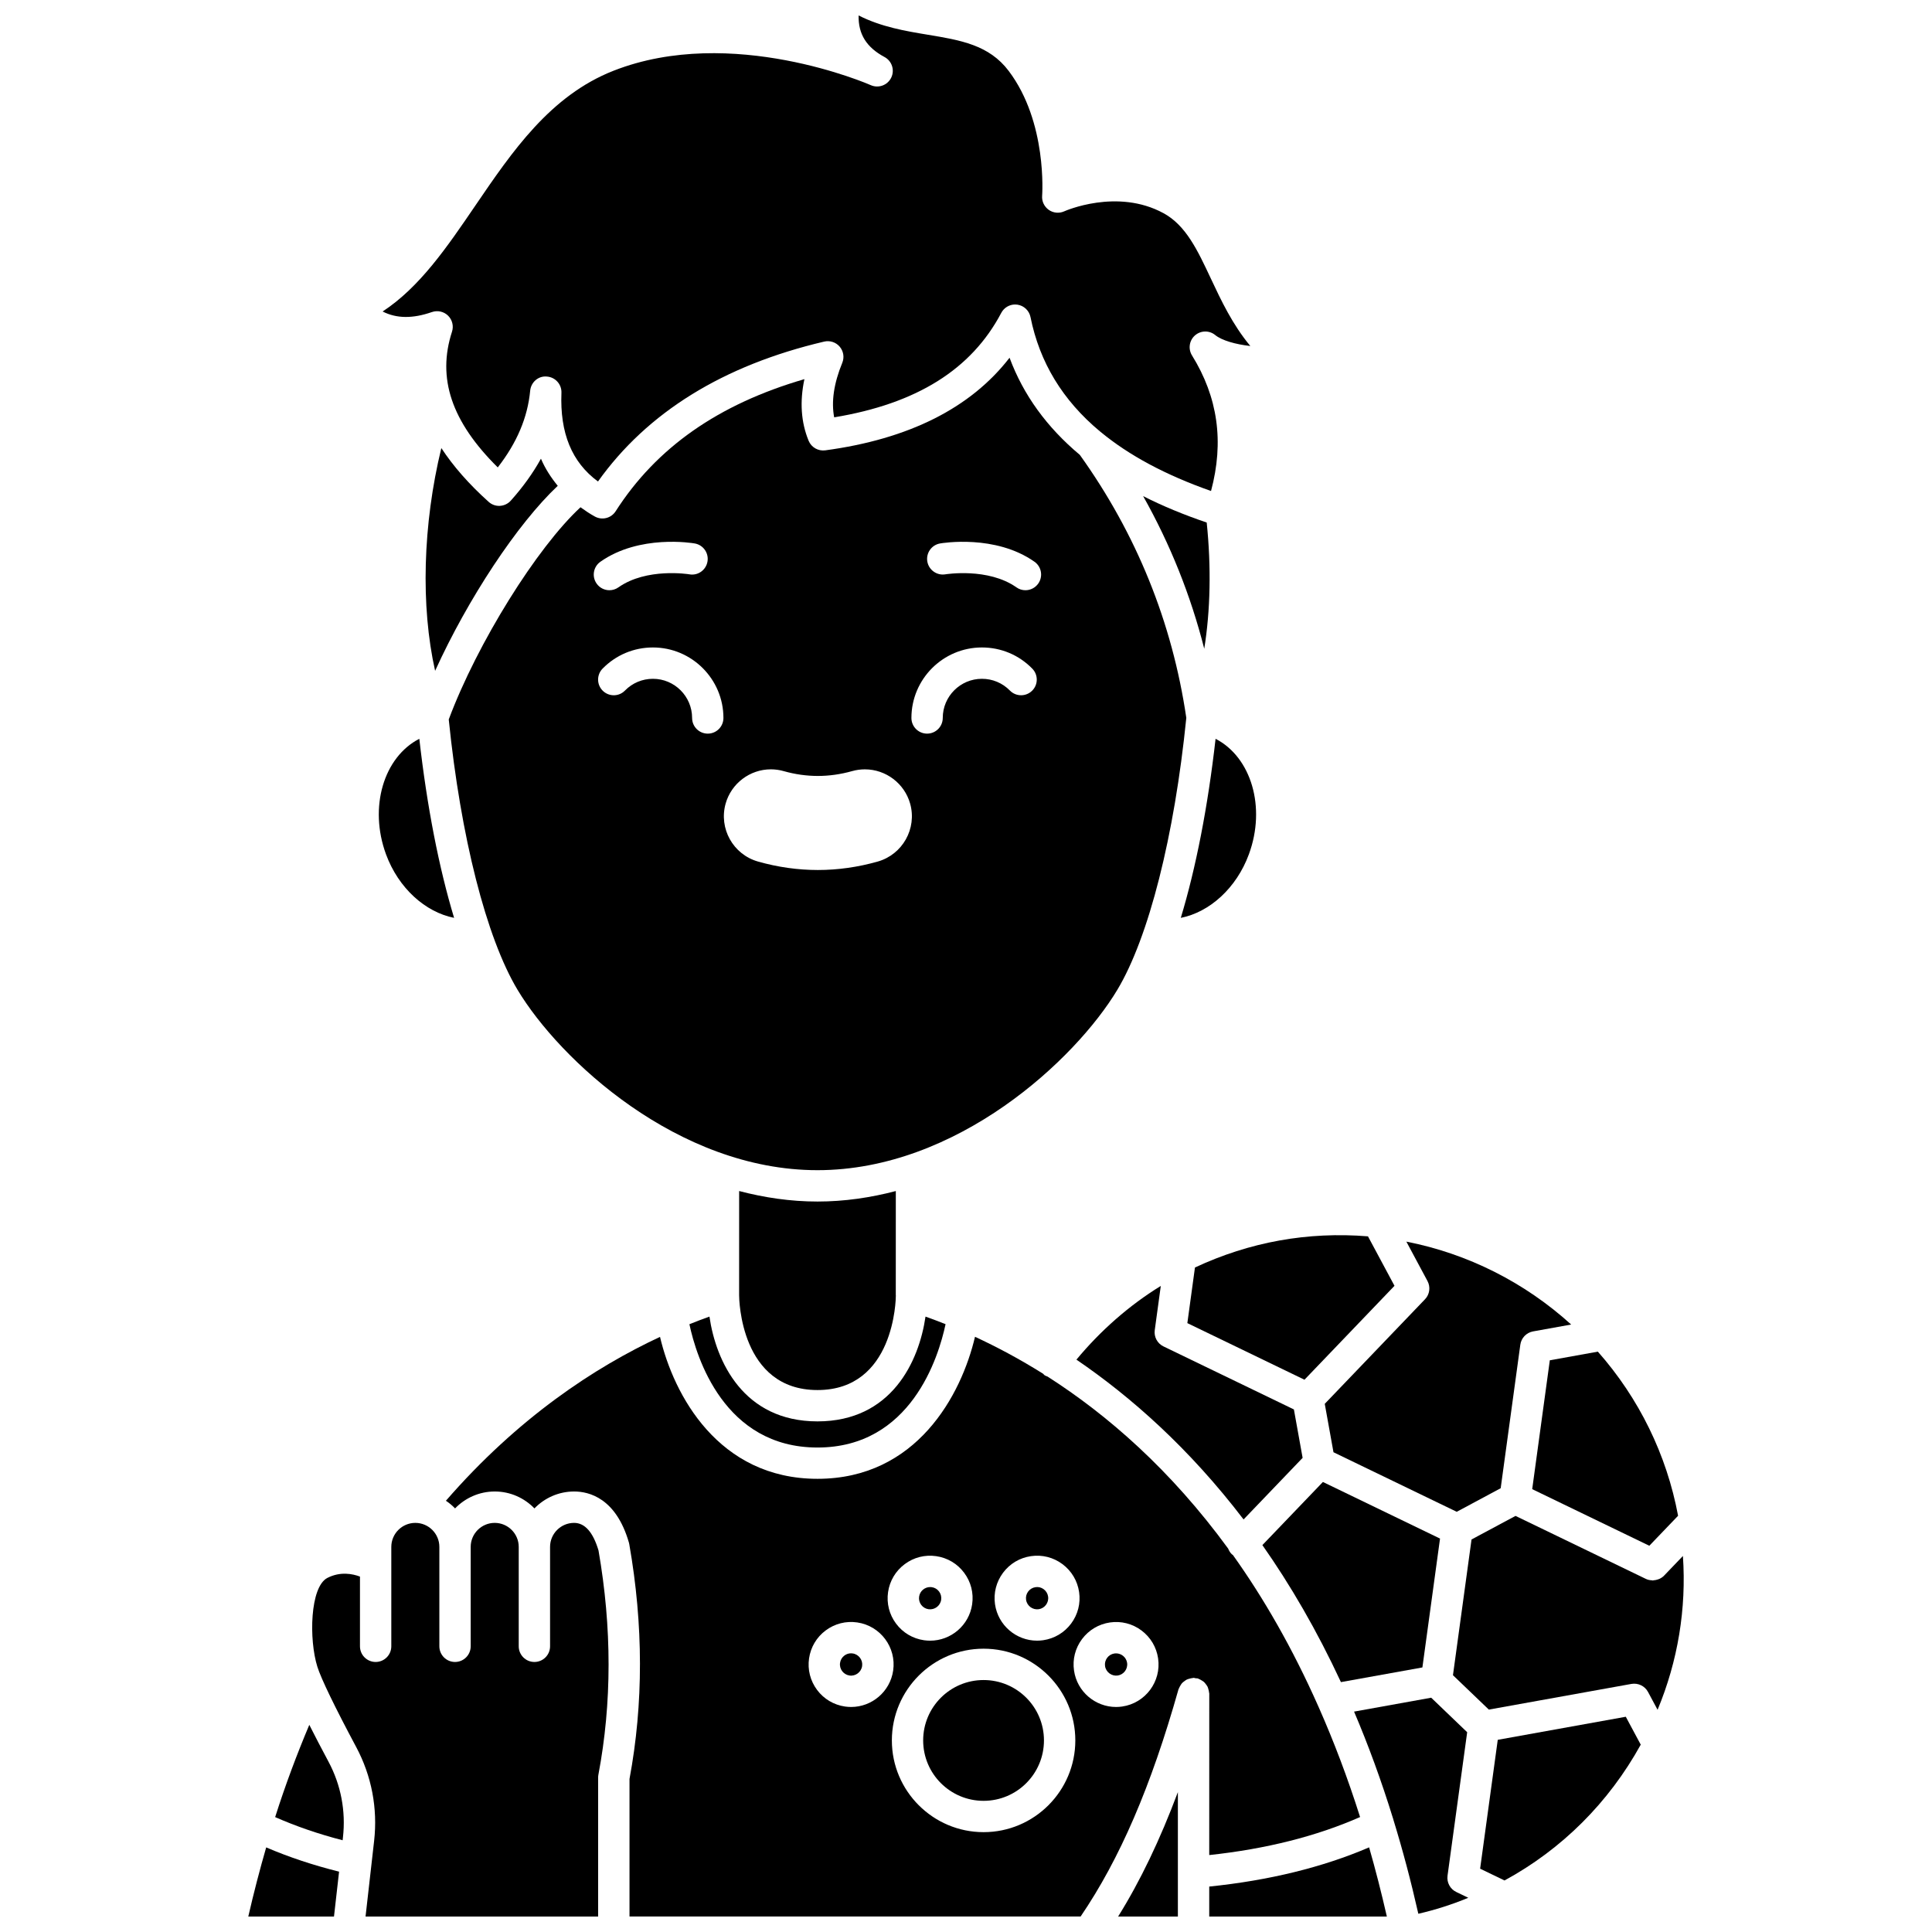 <?xml version="1.0" encoding="UTF-8"?>
<!-- Uploaded to: ICON Repo, www.iconrepo.com, Generator: ICON Repo Mixer Tools -->
<svg width="800px" height="800px" version="1.1" viewBox="144 144 512 512" xmlns="http://www.w3.org/2000/svg">
 <defs>
  <clipPath id="g">
   <path d="m245 148.09h231v126.91h-231z"/>
  </clipPath>
  <clipPath id="f">
   <path d="m209 633h25v18.902h-25z"/>
  </clipPath>
  <clipPath id="e">
   <path d="m226 547h80v104.9h-80z"/>
  </clipPath>
  <clipPath id="d">
   <path d="m464 633h48v18.902h-48z"/>
  </clipPath>
  <clipPath id="c">
   <path d="m440 618h17v33.902h-17z"/>
  </clipPath>
  <clipPath id="b">
   <path d="m502 593h32v58.902h-32z"/>
  </clipPath>
  <clipPath id="a">
   <path d="m262 498h243v153.9h-243z"/>
  </clipPath>
 </defs>
 <path d="m458.66 494.64 31.039 15 23.855-24.887-7.027-13.109c-7.941-0.645-15.832-0.277-23.473 1.102-7.641 1.375-15.156 3.777-22.379 7.156z"/>
 <path d="m466.14 339.79c-2.035 18.004-5.211 34.211-9.215 47.453 7.613-1.504 14.738-7.859 18.043-16.848 4.602-12.504 0.594-25.758-8.828-30.605z"/>
 <path d="m473.56 546.67 15.648-16.324-2.312-12.832-34.566-16.703c-1.621-0.781-2.551-2.519-2.309-4.301l1.602-11.727c-8.453 5.199-15.996 11.871-22.359 19.535 14.402 9.816 29.875 23.461 44.297 42.352z"/>
 <g clip-path="url(#g)">
  <path d="m258.47 226.7c1.48-0.52 3.144-0.148 4.269 0.949 1.125 1.105 1.531 2.75 1.047 4.246-4 12.328-0.145 23.836 12.125 35.973 5.098-6.559 7.918-13.242 8.59-20.328 0.211-2.242 2.164-3.973 4.414-3.75 2.246 0.152 3.961 2.062 3.871 4.309-0.426 10.676 2.746 18.402 9.684 23.504 13.062-18.336 33.211-30.801 59.953-37.078 1.512-0.348 3.102 0.168 4.106 1.348 1.008 1.184 1.273 2.832 0.684 4.269-2.231 5.438-2.945 10.289-2.148 14.457 21.875-3.617 36.379-12.691 44.281-27.684 0.727-1.375 2.152-2.219 3.672-2.219 0.195 0 0.395 0.012 0.594 0.043 1.734 0.25 3.129 1.566 3.481 3.289 2.418 12.004 8.508 22.051 18.406 30.297 0.055 0.035 0.094 0.082 0.148 0.117 7.543 6.246 17.277 11.457 29.289 15.68 3.488-13.055 1.824-24.844-5.043-35.93-1.066-1.727-0.734-3.969 0.789-5.305 1.527-1.336 3.793-1.379 5.363-0.094 1.742 1.43 5.41 2.473 9.305 2.906-4.75-5.715-7.731-12.066-10.465-17.887-3.543-7.543-6.598-14.062-12.516-17.297-12.316-6.731-26.191-0.574-26.328-0.512-1.336 0.605-2.91 0.461-4.106-0.383-1.203-0.848-1.875-2.262-1.758-3.727 0.012-0.191 1.43-19.469-8.859-33.09-5.215-6.906-12.754-8.156-21.48-9.602-5.848-0.973-12.285-2.043-18.297-5.106-0.109 4.977 2.121 8.477 6.863 11.016 1.973 1.055 2.754 3.481 1.773 5.484-0.984 2.004-3.379 2.879-5.422 1.969-0.367-0.168-36.848-16.113-68.168-3.812-16.762 6.586-26.859 21.41-36.629 35.75-7.527 11.047-14.703 21.582-24.559 28.051 3.711 1.887 7.977 1.918 13.07 0.145z"/>
 </g>
 <g clip-path="url(#f)">
  <path d="m209.8 651.9h22.711l1.348-11.891c-6.84-1.707-13.309-3.852-19.316-6.43-1.719 5.965-3.312 12.07-4.742 18.32z"/>
 </g>
 <path d="m225.97 601.1c-3.297 7.816-6.348 15.938-9.051 24.449 5.543 2.441 11.527 4.5 17.883 6.141l0.086-0.785c0.785-6.941-0.535-13.871-3.828-20.031-1.957-3.656-3.637-6.891-5.09-9.773z"/>
 <path d="m264.34 387.24c-4.004-13.242-7.18-29.445-9.215-47.453-9.422 4.848-13.426 18.102-8.832 30.605 3.309 8.992 10.43 15.34 18.047 16.848z"/>
 <path d="m550.05 538.64 31.039 15 7.621-7.949c-3.012-16.152-10.34-31.133-21.262-43.492l-12.73 2.293z"/>
 <path d="m521.64 488.32-26.566 27.711 2.312 12.828 32.664 15.781 11.648-6.246 5.203-38.035c0.246-1.781 1.605-3.199 3.375-3.523l10.098-1.82c-12.32-11.184-27.418-18.785-43.676-21.973l5.598 10.438c0.855 1.594 0.586 3.547-0.656 4.84z"/>
 <path d="m360.64 462.42c-7.148 0-14.09-1.039-20.758-2.785l-0.008 27.633c0.004 1.016 0.344 25.109 20.77 25.109 20.398 0 20.766-24.035 20.77-25.109h-0.02l0.008-27.629c-6.676 1.746-13.613 2.781-20.762 2.781z"/>
 <g clip-path="url(#e)">
  <path d="m296.14 547.58c-3.512 0-6.367 2.856-6.367 6.363v26.344c0 2.293-1.859 4.152-4.152 4.152-2.293 0-4.152-1.859-4.152-4.152v-26.344c0-3.508-2.856-6.363-6.367-6.363-3.508 0-6.363 2.856-6.363 6.363v26.344c0 2.293-1.859 4.152-4.152 4.152-2.293 0-4.152-1.859-4.152-4.152v-26.344c0-3.508-2.856-6.363-6.367-6.363-3.512 0-6.367 2.856-6.367 6.363v26.344c0 2.293-1.859 4.152-4.152 4.152s-4.152-1.859-4.152-4.152v-18.477c-1.945-0.734-5.191-1.402-8.621 0.344-4.637 2.359-4.938 16.363-2.664 23.574 1 3.168 4.648 10.711 10.277 21.242 4.09 7.652 5.734 16.254 4.758 24.879l-2.273 20.059h61.637v-36.84c0-0.262 0.023-0.52 0.074-0.773 3.586-18.953 3.594-38.941 0.027-59.406-1.445-4.852-3.621-7.309-6.469-7.309z"/>
 </g>
 <path d="m326.7 494.93c1.84 8.672 9.164 32.68 33.941 32.68 24.793 0 32.105-24.031 33.945-32.691-1.82-0.727-3.586-1.391-5.316-2.004-1.715 11.852-8.996 27.766-28.629 27.766-19.633 0-26.914-15.914-28.629-27.77-1.723 0.613-3.496 1.289-5.312 2.019z"/>
 <path d="m279.36 276.68c-0.734 0.82-1.77 1.312-2.863 1.375-1.117 0.07-2.18-0.324-2.996-1.055-5.269-4.734-9.41-9.48-12.543-14.258-4.93 20.25-5.496 41.934-1.648 59.035 8.664-19.055 21.762-38.926 32.5-49.031-1.785-2.184-3.328-4.543-4.453-7.188-2.102 3.805-4.766 7.519-7.996 11.121z"/>
 <path d="m440.11 406.3c8.316-13.859 15.133-40.773 18.273-72.062-3.727-25.309-13.215-48.754-28.215-69.688-8.727-7.301-14.969-15.887-18.625-25.746-10.305 13.32-26.688 21.562-48.852 24.543-1.859 0.242-3.676-0.789-4.394-2.531-2.019-4.902-2.391-10.375-1.121-16.34-22.816 6.644-39.223 18.145-50.027 35.016-1.176 1.836-3.566 2.445-5.484 1.406-1.375-0.75-2.613-1.598-3.824-2.469-11.516 10.633-27.355 35.98-34.918 56.23 3.16 31.105 9.953 57.844 18.227 71.641 11.09 18.484 42.473 47.809 79.48 47.809 37.004 0.004 68.391-29.32 79.48-47.809zm-137-113.43c10.359-7.301 24.414-4.953 25.004-4.848 2.258 0.395 3.769 2.547 3.375 4.805-0.395 2.254-2.535 3.785-4.797 3.375-0.223-0.039-11.336-1.809-18.801 3.453-0.727 0.516-1.562 0.762-2.387 0.762-1.305 0-2.59-0.609-3.394-1.762-1.324-1.875-0.871-4.469 1-5.785zm28.457 45.551c-2.293 0-4.152-1.859-4.152-4.152 0-5.723-4.66-10.379-10.379-10.379-2.812 0-5.449 1.109-7.414 3.113-1.602 1.645-4.234 1.664-5.871 0.062-1.641-1.605-1.664-4.234-0.062-5.871 3.547-3.617 8.281-5.609 13.344-5.609 10.301 0 18.684 8.383 18.684 18.684 0 2.297-1.859 4.152-4.148 4.152zm45.023 33.906c-5.234 1.48-10.566 2.234-15.848 2.234-5.285 0-10.621-0.75-15.852-2.238-6.606-1.871-10.457-8.77-8.586-15.375 1.508-5.34 6.434-9.066 11.984-9.066 1.148 0 2.301 0.16 3.41 0.477 3 0.852 6.043 1.277 9.047 1.277 3.012 0 6.059-0.434 9.07-1.281 1.102-0.312 2.234-0.469 3.383-0.469 5.562 0 10.492 3.734 11.996 9.082 1.859 6.598-2 13.488-8.605 15.359zm40.914-45.262c-1.641 1.602-4.269 1.578-5.871-0.062-1.969-2.008-4.602-3.113-7.414-3.113-5.723 0-10.379 4.66-10.379 10.379 0 2.293-1.859 4.152-4.152 4.152-2.293 0-4.152-1.859-4.152-4.152 0-10.301 8.383-18.684 18.684-18.684 5.062 0 9.805 1.992 13.344 5.609 1.609 1.641 1.582 4.269-0.059 5.871zm1.641-28.41c-0.809 1.145-2.094 1.762-3.394 1.762-0.828 0-1.66-0.246-2.387-0.762-7.508-5.289-18.711-3.469-18.824-3.453-2.231 0.379-4.402-1.133-4.789-3.387-0.387-2.254 1.121-4.402 3.375-4.793 0.594-0.105 14.664-2.449 25.023 4.848 1.871 1.316 2.316 3.91 0.996 5.785z"/>
 <path d="m463.79 282.48c-6.098-2.074-11.734-4.402-16.848-7.004 7.191 12.766 12.594 26.285 16.195 40.445 1.637-10.152 1.871-21.645 0.652-33.441z"/>
 <path d="m520.95 585.89 4.672-34.152-31.039-15-16.039 16.727c7.406 10.543 14.441 22.594 20.816 36.312z"/>
 <path d="m420.66 605.23c0 8.84-7.164 16.008-16.004 16.008s-16.008-7.168-16.008-16.008c0-8.84 7.168-16.004 16.008-16.004s16.004 7.164 16.004 16.004"/>
 <g clip-path="url(#d)">
  <path d="m464.46 643.96v7.949h47.074c-1.449-6.348-3.016-12.469-4.703-18.34-12.309 5.289-26.527 8.766-42.371 10.391z"/>
 </g>
 <g clip-path="url(#c)">
  <path d="m456.15 651.9v-32.969c-4.738 12.637-9.938 23.512-15.836 32.969z"/>
 </g>
 <path d="m439.77 582.16c-0.141 0-0.281 0.008-0.426 0.027-0.781 0.113-1.469 0.523-1.941 1.152-0.473 0.633-0.668 1.41-0.555 2.191 0.234 1.613 1.773 2.727 3.348 2.5 1.609-0.234 2.731-1.734 2.5-3.352-0.219-1.461-1.488-2.519-2.926-2.519z"/>
 <g clip-path="url(#b)">
  <path d="m527.61 641.09 5.207-38.035-9.535-9.145-20.441 3.684c3.75 8.797 7.219 18.242 10.348 28.387 0.004 0.012 0.016 0.016 0.02 0.027 0.047 0.094 0.039 0.199 0.074 0.301 2.418 7.859 4.621 16.137 6.59 24.859 4.453-1.027 8.809-2.406 13.238-4.234l-3.191-1.543c-1.621-0.781-2.551-2.519-2.309-4.301z"/>
 </g>
 <path d="m419.26 570.46c1.609-0.234 2.731-1.734 2.5-3.348-0.113-0.781-0.523-1.469-1.152-1.941-0.637-0.473-1.402-0.68-2.191-0.555-0.781 0.113-1.469 0.523-1.941 1.152-0.473 0.633-0.672 1.406-0.555 2.188 0.227 1.617 1.75 2.731 3.34 2.504z"/>
 <path d="m589.99 556.35-5 5.215c-0.359 0.379-0.793 0.648-1.25 0.863-0.148 0.07-0.301 0.105-0.453 0.156-0.328 0.109-0.66 0.18-1.004 0.203-0.102 0.008-0.191 0.059-0.289 0.059-0.07 0-0.133-0.043-0.203-0.047-0.543-0.023-1.086-0.121-1.598-0.367l-34.566-16.703-11.656 6.246-4.922 35.973 9.508 9.113 37.785-6.805c1.77-0.305 3.547 0.535 4.398 2.125l2.535 4.734c5.387-12.949 7.668-26.797 6.715-40.766z"/>
 <g clip-path="url(#a)">
  <path d="m464.46 635.61c15.051-1.609 28.461-4.996 39.977-10.074-3.293-10.414-6.953-20.023-10.895-28.949-0.074-0.121-0.113-0.262-0.176-0.395-6.828-15.406-14.5-28.707-22.648-40.121-0.082-0.066-0.184-0.09-0.262-0.168-0.453-0.438-0.762-0.953-0.977-1.508-15.25-20.895-32.031-35.461-47.859-45.586-0.293-0.129-0.602-0.215-0.871-0.418-0.117-0.086-0.176-0.215-0.277-0.312-6.246-3.918-12.32-7.148-18.086-9.816-3.613 15.395-15.457 37.637-41.738 37.637-26.273 0-38.117-22.219-41.734-37.613-17.293 8.059-37.621 21.41-56.742 43.426 0.883 0.586 1.691 1.27 2.426 2.031 2.668-2.754 6.391-4.484 10.516-4.484 4.133 0 7.852 1.727 10.52 4.484 2.668-2.754 6.391-4.484 10.52-4.484 3.957 0 11.098 1.758 14.508 13.516 0.043 0.145 0.074 0.289 0.102 0.438 3.758 21.395 3.777 42.328 0.062 62.23v36.449h119.55c10.375-15.246 18.66-34.43 25.941-60.223 0.023-0.086 0.086-0.145 0.117-0.227 0.102-0.277 0.246-0.52 0.395-0.77 0.133-0.215 0.25-0.434 0.414-0.613 0.188-0.207 0.406-0.367 0.633-0.531 0.203-0.148 0.391-0.305 0.613-0.414 0.242-0.121 0.5-0.184 0.766-0.254 0.262-0.07 0.516-0.141 0.793-0.16 0.09-0.004 0.172-0.055 0.266-0.055 0.203 0 0.375 0.086 0.57 0.117 0.188 0.023 0.371-0.012 0.555 0.043 0.086 0.023 0.145 0.086 0.227 0.117 0.273 0.094 0.516 0.242 0.762 0.391 0.219 0.133 0.441 0.254 0.633 0.422 0.199 0.18 0.344 0.387 0.508 0.598 0.16 0.211 0.324 0.414 0.441 0.652 0.113 0.227 0.168 0.473 0.238 0.723 0.078 0.277 0.148 0.543 0.172 0.84 0.004 0.086 0.051 0.16 0.051 0.254zm-54.645-74.809c1.801-2.414 4.43-3.977 7.406-4.406 2.969-0.434 5.941 0.32 8.348 2.121s3.973 4.43 4.406 7.406c0.434 2.973-0.324 5.941-2.121 8.348-1.801 2.406-4.43 3.973-7.406 4.406-0.543 0.078-1.082 0.117-1.621 0.117-5.5 0-10.324-4.047-11.141-9.645-0.426-2.969 0.332-5.938 2.129-8.348zm-30.469 5.125c0.434-2.977 1.996-5.606 4.406-7.406 2.406-1.801 5.367-2.555 8.355-2.121 2.973 0.434 5.606 1.992 7.402 4.406 1.801 2.406 2.555 5.371 2.121 8.348-0.812 5.598-5.637 9.645-11.141 9.645-0.535 0-1.074-0.039-1.621-0.117-2.977-0.434-5.609-1.996-7.406-4.406-1.793-2.406-2.547-5.371-2.117-8.348zm-9.789 30.441c-0.535 0-1.074-0.039-1.621-0.117-2.977-0.434-5.609-1.996-7.406-4.406-1.797-2.414-2.555-5.375-2.121-8.355 0.434-2.973 1.992-5.606 4.406-7.406s5.375-2.555 8.355-2.121c6.141 0.887 10.418 6.609 9.527 12.754-0.816 5.606-5.644 9.652-11.141 9.652zm35.105 33.172c-13.406 0-24.309-10.906-24.309-24.309 0-13.402 10.906-24.309 24.309-24.309s24.309 10.906 24.309 24.309c0 13.402-10.902 24.309-24.309 24.309zm36.723-33.289c-0.543 0.078-1.082 0.117-1.621 0.117-5.5 0-10.324-4.047-11.137-9.645-0.434-2.977 0.324-5.941 2.121-8.348 1.801-2.406 4.43-3.973 7.406-4.406 2.973-0.434 5.941 0.32 8.348 2.121 2.406 1.801 3.973 4.43 4.406 7.406 0.895 6.141-3.379 11.863-9.523 12.754z"/>
 </g>
 <path d="m390.07 570.46c1.613 0.223 3.113-0.887 3.348-2.504 0.113-0.781-0.082-1.559-0.555-2.188-0.473-0.633-1.164-1.043-1.941-1.152-0.145-0.02-0.285-0.027-0.426-0.027-1.445 0-2.707 1.059-2.922 2.527-0.242 1.609 0.879 3.113 2.496 3.344z"/>
 <path d="m540.92 605.07-4.672 34.152 6.465 3.121c15.207-8.266 27.629-20.648 36.102-35.992l-3.965-7.394z"/>
 <path d="m369.97 582.18c-0.145-0.02-0.289-0.035-0.434-0.035-0.633 0-1.246 0.203-1.762 0.59-0.633 0.473-1.039 1.164-1.152 1.941-0.238 1.613 0.887 3.113 2.5 3.352 1.598 0.238 3.113-0.887 3.348-2.504 0.234-1.613-0.887-3.109-2.5-3.344z"/>
</svg>